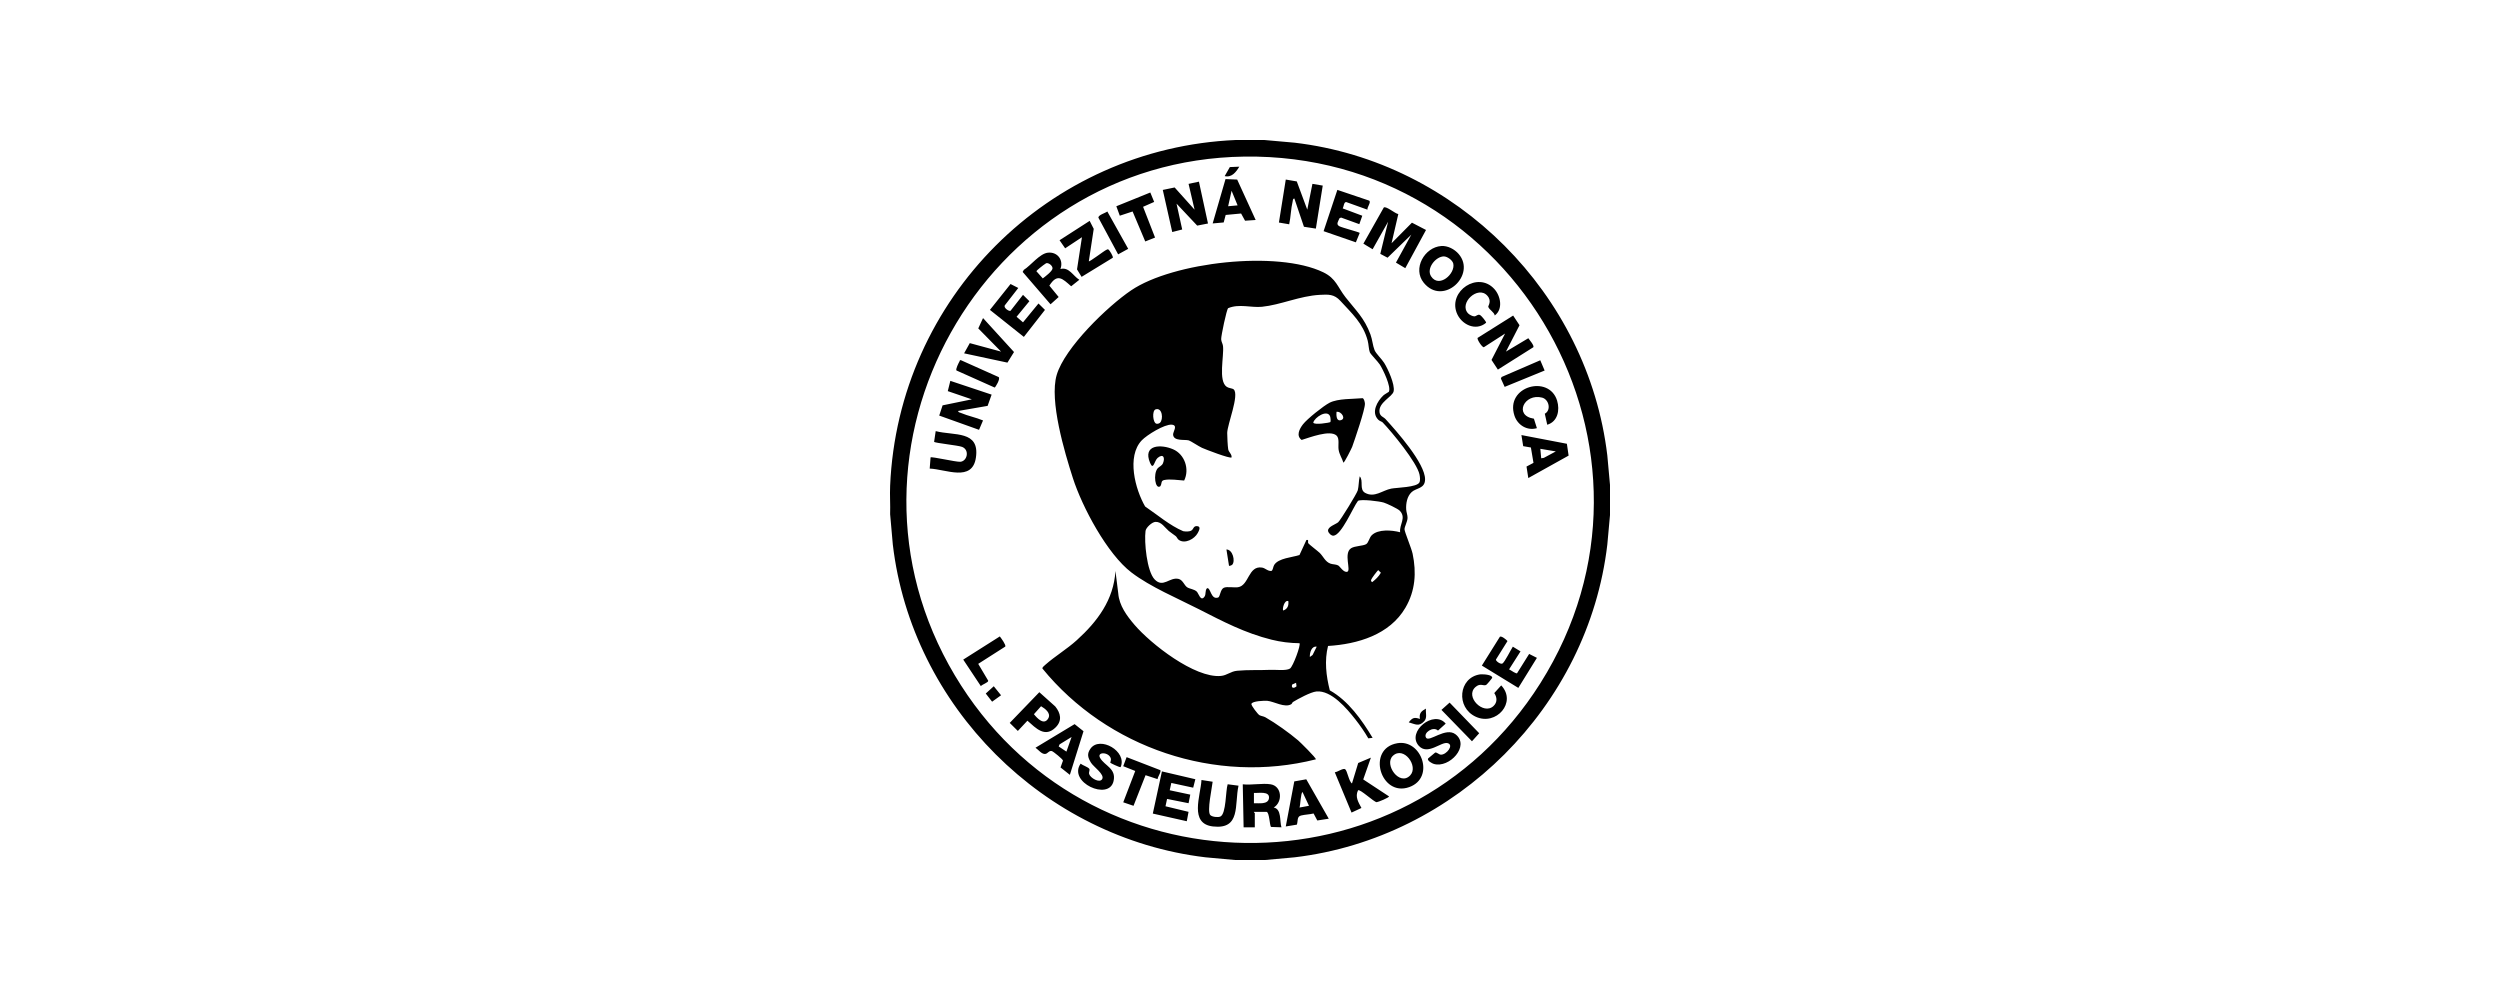 <svg xmlns="http://www.w3.org/2000/svg" width="250" height="100" viewBox="0 0 250 100" fill="none"><path d="M129.468 14.27C145.636 16.176 158.805 29.388 160.731 45.538L161 48.494V51.506L160.731 54.462C158.835 70.625 145.606 83.81 129.468 85.731L126.512 86H123.501L120.546 85.731C104.398 83.804 91.187 70.633 89.282 54.462L89.013 51.419C89.043 50.476 88.972 49.523 89.013 48.581C89.818 29.834 104.843 14.805 123.588 14H126.426L129.468 14.27ZM124.43 15.659C98.258 16.023 82.005 44.932 95.48 67.532C108.584 89.512 140.36 89.991 154.035 68.324C168.621 45.215 151.602 15.283 124.43 15.659ZM124.276 78.431C125.121 78.53 126.264 78.297 127.07 78.431C128.202 78.618 128.288 80.207 127.372 80.752C128.174 80.903 127.951 82.109 128.145 82.731L127.108 82.694C126.953 82.581 126.951 81.184 126.641 81.184H125.394C125.371 81.246 125.48 81.287 125.48 81.312V82.731H124.361L124.276 78.431ZM121.265 78.173C121.206 78.765 120.68 81.134 121.029 81.506C121.207 81.694 121.796 81.763 122.037 81.654C122.627 81.388 122.558 79.043 122.767 78.426L123.851 78.568C123.432 80.467 124.101 82.958 121.308 82.647C118.888 82.376 120.065 79.57 120.148 78L121.265 78.173ZM132.876 81.87L131.73 82.048L131.359 81.348C130.959 81.448 130.492 81.453 130.102 81.552C129.669 81.661 129.815 82.104 129.685 82.465L128.576 82.647L129.428 78.141L130.627 77.929L132.876 81.87ZM119.535 77.923L119.319 78.768L117.132 78.294L116.971 79.025L119.028 79.463L118.857 80.322L116.706 79.893L116.55 80.627L118.855 81.185L118.678 82.123L115.281 81.357L116.192 77.14L119.535 77.923ZM136.324 77.943L138.897 79.636C138.966 79.742 137.771 80.228 137.663 80.219C137.377 80.193 135.993 78.866 135.802 79.032C135.492 79.69 135.828 80.206 136.144 80.797L135.154 81.258L133.479 77.228C133.743 77.212 134.307 76.789 134.513 76.92C134.729 77.058 134.889 78.164 135.198 78.345L135.82 76.3L137.09 75.764L136.324 77.943ZM130.254 79.205C130.068 79.286 130.046 80.494 129.952 80.753L130.898 80.58L130.254 79.205ZM116.021 77.012C116.174 77.137 115.751 77.706 115.759 77.913L114.556 77.52L113.352 80.581L112.324 80.231L113.524 77.096L112.322 76.62L112.662 75.714L116.021 77.012ZM126.898 79.819C126.987 79.072 125.833 79.331 125.393 79.291V80.324C125.862 80.308 126.818 80.475 126.898 79.819ZM109.052 74.86C109.981 73.558 112.752 75.131 112.062 76.71L112.04 76.715C111.884 76.714 111.063 76.318 111.031 76.275C111.007 76.242 111.135 76.025 111.083 75.848C110.887 75.175 109.65 75.16 110.01 75.793C110.464 76.589 111.644 76.839 111.356 78.11C110.896 80.133 106.762 78.216 108.063 76.367C108.236 76.519 108.826 76.714 108.928 76.883C109.014 77.026 108.857 77.201 108.913 77.399C109.028 77.797 109.955 78.342 110.215 77.915C110.499 77.448 109.349 76.681 109.101 76.273C108.785 75.755 108.672 75.394 109.052 74.86ZM139.735 74.321C142.158 73.905 143.519 77.767 140.937 78.706C138.056 79.753 136.603 74.86 139.735 74.321ZM141.018 77.54C141.892 76.622 140.362 74.555 139.281 75.589C138.381 76.452 139.957 78.653 141.018 77.54ZM108.351 73.122L106.986 77.484L106.053 76.744L106.298 76.061C106.294 75.928 105.339 75.153 105.184 75.108C104.926 75.036 104.781 75.327 104.58 75.384C104.205 75.491 103.847 74.971 103.549 74.773L107.461 72.412L108.351 73.122ZM113.116 29.034C117.306 26.199 127.759 25.015 132.331 27.231C133.616 27.854 133.751 28.704 134.559 29.734C135.58 31.038 136.426 31.778 137.044 33.441C137.238 33.962 137.275 34.566 137.455 35.009C137.602 35.37 138.165 35.888 138.415 36.286C138.794 36.887 139.506 38.45 139.365 39.129C139.247 39.695 137.825 40.234 137.95 41.218C138.005 41.643 138.346 41.683 138.554 41.91C139.655 43.112 142.519 46.336 142.507 47.937C142.5 48.885 141.632 48.777 141.159 49.212L141.162 49.213C140.708 49.632 140.583 50.353 140.618 50.945C140.635 51.215 140.763 51.522 140.755 51.794C140.745 52.172 140.447 52.67 140.452 52.927C140.459 53.208 141.143 54.809 141.262 55.376C141.657 57.263 141.531 59.079 140.545 60.768C138.965 63.475 135.768 64.415 132.804 64.596C132.432 66.052 132.613 67.594 132.981 69.035C134.828 70.07 136.185 71.993 137.261 73.784L136.831 73.834C136.448 73.171 136.01 72.541 135.537 71.939C134.699 70.872 133.135 69.002 131.638 69.148C131.068 69.204 129.815 69.886 129.292 70.202C129.236 70.237 129.205 70.37 129.126 70.419C128.482 70.816 127.4 70.142 126.729 70.082C126.453 70.057 125.207 70.1 125.141 70.394C125.106 70.554 125.791 71.431 125.938 71.514C126.116 71.613 126.35 71.622 126.542 71.731C127.565 72.311 128.919 73.282 129.819 74.044C129.989 74.188 131.671 75.838 131.584 75.934C121.577 78.476 110.707 74.787 104.239 66.848C104.219 66.727 104.448 66.553 104.536 66.475C105.494 65.626 106.693 64.911 107.675 64.022C109.735 62.157 111.37 59.988 111.545 57.096L111.827 59.35C111.918 60.547 112.68 61.58 113.439 62.469C115.079 64.391 119.474 67.829 122.083 67.594C122.713 67.537 123.051 67.139 123.716 67.075C124.794 66.972 125.975 67.033 127.065 66.984C127.561 66.962 128.623 67.1 128.999 66.855C129.304 66.655 130.105 64.48 129.95 64.321C129.012 64.313 128.07 64.196 127.161 63.97C124.498 63.308 122.283 62.144 119.889 60.922C117.728 59.818 115.062 58.707 113.151 57.253C110.72 55.404 108.218 50.701 107.287 47.805C106.456 45.218 104.918 40.065 105.668 37.499C106.468 34.766 110.767 30.623 113.116 29.034ZM141.861 74.561C140.646 73.154 143.408 70.946 144.57 72.364L143.799 73.059C143.325 72.594 142.295 73.284 142.607 73.772L142.606 73.773C142.914 74.257 144.578 72.66 145.564 73.439C147.019 74.588 144.94 76.847 143.384 76.394C143.217 76.344 142.692 76.072 142.806 75.85L143.516 75.257C143.696 75.21 143.876 75.464 144.1 75.467C144.656 75.472 145.416 74.502 144.77 74.314C144.123 74.127 142.755 75.595 141.861 74.561ZM105.96 74.436L105.869 74.644L106.642 75.162L107.158 73.701V73.7L105.96 74.436ZM147.921 73.324L147.196 74.127L144.145 70.989L144.96 70.26L147.921 73.324ZM105.526 70.645C106.066 71.316 106.235 72.059 105.581 72.722C104.497 73.82 103.591 72.813 102.742 72.07L101.784 73.095L100.973 72.291L103.933 69.22L105.526 70.645ZM142.595 70.86C142.548 71.293 142.74 71.77 142.428 72.112C141.89 72.701 141.535 72.419 140.876 72.235H140.875C141.244 71.758 141.439 71.708 141.992 71.893C141.891 71.321 142.136 71.112 142.595 70.86ZM103.392 71.42C103.719 71.828 104.405 72.571 104.827 71.839C105.129 71.316 104.505 70.86 104.106 70.623L103.392 71.42ZM148.116 67.431C148.479 67.42 149.286 67.493 149.214 67.799C149.203 67.844 148.683 68.464 148.613 68.496C148.322 68.627 148.031 68.273 147.541 68.709C146.46 69.67 148.343 71.546 149.35 70.603C149.752 70.227 149.709 69.728 149.427 69.307L150.122 68.539C151.715 70.229 149.618 72.607 147.585 71.678C145.565 70.753 145.851 67.767 147.991 67.44L148.116 67.431ZM100.105 69.527L99.211 70.17L98.576 69.353L99.377 68.625L100.105 69.527ZM149.991 63.672C150.153 63.57 150.634 63.963 150.75 64.106L149.595 65.952C149.555 66.095 150.062 66.469 150.25 66.349C150.47 66.208 151.091 64.967 151.283 64.667V64.666L152.052 65.138L150.948 66.871C150.896 67.032 150.985 66.969 151.046 67.012C151.147 67.083 151.621 67.385 151.704 67.328L152.915 65.393L153.691 65.786L151.832 68.79L148.186 66.558L149.991 63.672ZM129.219 68.451C129.082 68.852 129.424 68.855 129.652 68.628L129.607 68.279L129.219 68.451ZM99.982 63.642C100.111 63.808 100.621 64.502 100.529 64.658L100.528 64.657L97.822 66.386L98.821 68.07C98.851 68.256 98.2 68.442 98.087 68.615L96.324 65.96L99.982 63.642ZM131.671 64.668C131.138 64.584 130.961 65.296 130.984 65.699L131.258 65.501L131.671 64.668ZM128.832 60.108C128.431 59.969 128.209 60.906 128.319 61.054C128.757 60.901 128.888 60.558 128.832 60.108ZM134.037 30.085C133.42 29.408 132.843 29.438 131.974 29.485C129.964 29.595 128.065 30.49 126.199 30.678C125.112 30.787 123.912 30.354 122.814 30.818C122.663 30.929 122.105 33.596 122.117 33.915C122.128 34.194 122.269 34.347 122.3 34.6C122.421 35.599 121.793 38.111 122.684 38.69C122.907 38.834 123.241 38.82 123.373 38.945C123.951 39.495 122.732 42.439 122.721 43.291C122.717 43.629 122.769 44.609 122.819 44.921C122.869 45.232 123.2 45.406 123.157 45.742C123.009 45.89 120.56 44.945 120.202 44.784C119.891 44.644 119.051 44.087 118.882 44.04C118.477 43.926 117.349 44.153 117.31 43.456C117.294 43.171 117.825 42.526 117.181 42.467C116.456 42.4 114.684 43.502 114.179 44.031C112.641 45.644 113.52 48.934 114.512 50.648C115.731 51.475 116.982 52.55 118.319 53.119C118.573 53.159 118.926 53.186 119.149 53.045C119.371 52.904 119.333 52.555 119.758 52.619C120.116 52.674 119.891 53.089 119.765 53.317C119.44 53.905 118.491 54.419 117.879 53.99C117.736 53.89 117.693 53.707 117.57 53.609C117.347 53.431 117.096 53.282 116.878 53.098C116.482 52.761 116.145 52.164 115.549 52.188C115.201 52.201 114.598 52.758 114.553 53.093C114.408 54.176 114.681 57.139 115.469 57.948C116.323 58.825 116.958 57.684 117.851 57.89C118.293 57.992 118.425 58.547 118.725 58.734C118.981 58.894 119.416 58.914 119.676 59.159C119.863 59.336 120.064 60.193 120.444 59.673C120.632 59.414 120.476 59.04 120.707 58.817C121.079 58.742 121.071 60.002 121.812 59.754C122.023 59.683 122.017 58.941 122.385 58.775C122.692 58.637 123.404 58.779 123.794 58.723C124.912 58.563 124.816 56.535 126.205 56.758C126.539 56.811 126.791 57.144 127.145 57.09C127.294 57.038 127.302 56.686 127.417 56.497C127.839 55.807 129.247 55.739 129.948 55.502L130.641 54C130.932 53.934 130.746 54.187 130.828 54.325C130.89 54.429 131.798 55.12 131.972 55.29C132.339 55.651 132.521 56.179 133.048 56.365C133.282 56.447 133.601 56.426 133.816 56.543C134.005 56.646 134.348 57.269 134.718 57.178C135.149 57.072 134.324 55.316 135.114 54.82C135.49 54.585 136.285 54.603 136.607 54.42C136.859 54.275 136.924 53.772 137.174 53.525C137.823 52.888 139.201 53.01 140.013 53.225C139.921 52.427 140.658 51.786 139.974 51.07C139.779 50.866 138.673 50.349 138.377 50.258C137.945 50.124 136.115 49.895 135.798 50.086C135.304 50.724 134.153 53.527 133.338 53.571C133.121 53.583 132.824 53.289 132.805 53.083C132.766 52.675 133.553 52.44 133.813 52.23C134.041 52.045 135.693 49.348 135.777 49.032C135.883 48.632 135.868 48.057 135.97 47.634C136.38 48.054 135.897 48.944 136.511 49.285C137.454 49.806 138.236 49.033 139.13 48.86C139.674 48.755 141.706 48.738 141.945 48.236C142.043 48.033 141.996 47.677 141.951 47.456C141.706 46.256 139.18 43.189 138.265 42.241C138.177 42.151 137.967 42.119 137.814 41.961C137.099 41.217 137.727 40.126 138.332 39.546C138.459 39.425 138.856 39.216 138.874 39.187L138.878 39.188C139.157 38.709 138.284 36.921 137.986 36.46C137.776 36.136 137.075 35.447 136.983 35.226C136.877 34.972 136.866 34.425 136.769 34.063C136.296 32.313 135.192 31.351 134.037 30.085ZM137.829 57.016C137.749 57.039 137.157 57.841 137.126 57.952C137.083 58.107 137.093 58.113 137.219 58.214C137.568 57.937 137.863 57.667 138.088 57.273L137.829 57.016ZM122.643 54.946C123.28 54.951 123.552 56.123 123.222 56.473C123.172 56.526 122.938 56.615 122.901 56.581L122.643 54.946ZM115.006 46.284C114.242 44.459 116.091 44.401 117.308 44.928C118.477 45.433 118.974 46.922 118.416 48.054C117.819 48.017 117.01 47.88 116.425 48.001C116.049 48.079 116.224 48.361 116.025 48.63C115.516 48.986 115.303 47.402 115.76 46.84C115.896 46.672 116.191 46.586 116.298 46.323C116.53 45.752 116.32 45.331 115.765 45.789C115.429 46.066 115.347 47.096 115.006 46.284ZM156.688 44.377L156.861 45.56L152.83 47.806L152.651 46.655L153.349 46.286L153.09 44.75L152.319 44.616L152.141 43.506L156.688 44.377ZM93.569 43.112C95.405 43.592 97.993 43.009 97.591 45.762C97.23 48.234 94.566 46.913 92.969 46.859H92.97L93.056 45.741C93.161 45.635 95.575 46.204 96.021 46.178C96.72 46.136 96.988 44.999 96.213 44.69C95.812 44.531 93.494 44.308 93.411 44.182L93.569 43.112ZM136.262 39.818C136.412 39.869 136.485 40.216 136.492 40.369C136.518 40.922 135.475 43.966 135.217 44.685C135.165 44.827 134.423 46.318 134.34 46.258H134.339C134.199 45.815 133.935 45.448 133.861 44.972C133.79 44.527 133.975 43.844 133.648 43.55C132.987 42.957 130.943 43.76 130.164 43.994C129.584 43.574 129.95 42.881 130.297 42.432C130.714 41.892 132.35 40.584 132.956 40.274C133.807 39.838 135.312 39.911 136.262 39.818ZM154.12 45.827L154.381 45.788L155.581 45.142V45.141L154.034 44.881L154.12 45.827ZM99.161 39.462L99.162 39.463L98.762 40.588L95.808 41.098C95.831 41.246 95.978 41.247 96.085 41.292C96.794 41.594 97.589 41.746 98.303 42.044L97.904 42.982L93.922 41.558L94.259 40.535L97.184 39.934L94.778 39.112L95.034 38.085L99.161 39.462ZM151.448 41.575C150.473 38.633 154.905 37.423 155.711 40.065C156.001 41.017 155.773 42.162 154.723 42.475V42.474L154.481 41.372C155.135 41.027 154.909 39.943 154.208 39.761C152.438 39.3 151.335 41.554 153.391 41.869L153.69 42.816C152.725 43.102 151.761 42.515 151.448 41.575ZM115.56 40.937C115.19 41.059 115.271 42.282 115.649 42.375C115.766 42.391 115.91 42.356 115.996 42.277C116.357 41.946 116.239 40.714 115.56 40.937ZM133.002 41.614C132.704 40.928 131.465 41.73 131.327 42.256C131.38 42.529 132.98 42.272 133.037 42.205C133.091 42.14 133.052 41.729 133.002 41.614ZM133.651 41.183C133.632 41.453 133.607 42.088 134.017 42.031C134.673 41.938 134.151 41.098 133.651 41.183ZM96.101 36.023L99.85 37.7C100.096 37.83 99.534 38.745 99.466 38.755L95.644 37.046C95.547 36.909 95.866 36.286 95.956 36.13C95.995 36.062 95.958 35.985 96.101 36.023ZM154.463 37.053L150.467 38.688L150.088 37.855L150.16 37.698L154.027 36.027L154.463 37.053ZM151.952 32.523L150.595 35.16L152.832 33.822C152.95 33.991 153.438 34.549 153.336 34.722L149.788 36.961L149.151 35.993L150.508 33.356L148.385 34.722C148.211 34.749 147.673 33.916 147.76 33.79L151.315 31.556L151.952 32.523ZM101.401 35.203L100.744 36.262L96.41 35.333L96.978 34.312L100.108 35.161L97.827 32.841L98.304 31.807L101.401 35.203ZM101.827 28.797H101.828L100.492 30.518C100.306 30.76 100.891 31.159 101.052 31.081L102.3 29.485L102.94 30.117L101.657 31.677L102.3 32.234L103.849 30.349L104.496 30.989L102.386 33.69L98.992 30.989L101.055 28.402L101.827 28.797ZM145.665 31.273C144.84 29.098 147.78 27.112 149.424 28.89C150.066 29.584 150.328 30.921 149.476 31.548C149.421 31.215 148.932 30.989 148.828 30.688C148.79 30.579 149.217 30.125 148.738 29.576C147.804 28.505 145.854 30.318 146.807 31.336C146.933 31.47 147.268 31.649 147.447 31.636C147.655 31.62 147.767 31.395 148.009 31.504C148.124 31.556 148.637 32.167 148.612 32.275C147.56 33.166 146.107 32.437 145.665 31.273ZM104.794 25.268C105.749 25.166 106.381 26.007 106.042 26.901C106.901 26.67 107.308 27.595 107.933 27.979L107.117 28.627C106.245 27.86 105.734 27.303 104.936 28.565L105.866 29.7L105.054 30.43L102.266 27.192L102.383 26.985C103.076 26.555 103.97 25.355 104.794 25.268ZM144.126 24.602C144.769 24.556 145.447 24.913 145.864 25.396C147.669 27.488 144.322 30.654 142.378 28.28C141.219 26.863 142.466 24.718 144.126 24.602ZM144.372 25.641C143.573 25.654 142.597 26.844 143.11 27.635C143.896 28.849 145.551 27.38 145.329 26.363C145.254 26.019 144.723 25.634 144.371 25.64L144.372 25.641ZM104.643 26.314L104.569 26.352C104.325 26.501 103.636 27.061 103.636 27.118L104.279 27.841C104.517 27.66 105.224 27.131 105.251 26.848C105.275 26.593 104.903 26.274 104.643 26.314ZM109.373 22.885L108.881 26.13L108.882 26.129C108.943 26.213 110.433 25.066 110.628 24.991C110.716 24.958 110.753 24.894 110.861 24.963C110.946 25.018 111.347 25.66 111.28 25.775L108.159 27.686L107.702 26.938L108.194 23.722L106.516 24.831L105.955 24.024L108.966 22.087L109.373 22.885ZM138.38 20.749C138.632 20.588 139.5 21.358 139.831 21.408L139.155 24.323L141.194 22.267L142.602 22.997L140.529 26.817L139.594 26.26L141.132 23.463L138.756 25.771L138.03 25.386L138.81 22.173L137.262 24.925L136.338 24.367L138.38 20.749ZM112.82 24.883L111.813 25.436L109.841 21.769C109.816 21.496 110.552 21.301 110.732 21.148L112.82 24.883ZM136.92 20.064C137.136 20.227 136.698 20.711 136.745 20.968L134.621 20.205C134.384 20.191 134.373 20.675 134.273 20.841L136.228 21.574L135.933 22.417L134.107 21.755L133.951 21.823C133.829 22.123 133.568 22.43 133.932 22.622C134.223 22.775 135.907 23.206 135.973 23.291L135.586 24.233L132.36 23.117L133.736 18.988L136.92 20.064ZM115.417 20.192L114.308 20.681L115.506 23.757L114.525 24.146L113.26 21.148L111.979 21.57L111.633 20.625L115.031 19.25L115.417 20.192ZM120.799 22.35L119.72 22.561L117.654 20.365L118.22 22.949L117.224 23.204L116.279 18.993L117.465 18.747L119.458 20.968L118.857 18.388L119.893 18.166L120.799 22.35ZM129.68 18.143L129.679 18.144L130.727 20.967L131.242 18.386L132.274 18.559L131.586 22.86L130.394 22.676L129.435 19.849C129.263 19.881 129.294 20.03 129.265 20.149C129.09 20.854 129.076 21.706 128.919 22.429L127.891 22.254L128.577 17.955L129.68 18.143ZM123.718 17.956L125.567 21.999L124.505 22.072L124.11 21.35L122.568 21.495L122.369 22.245L121.266 22.344L122.551 17.909L123.718 17.956ZM122.814 20.624L123.76 20.538L123.159 19.076L122.814 20.624ZM123.931 16.668C123.607 17.205 123.178 17.777 122.469 17.612L122.984 16.708L123.93 16.668H123.931Z" fill="black"/></svg>